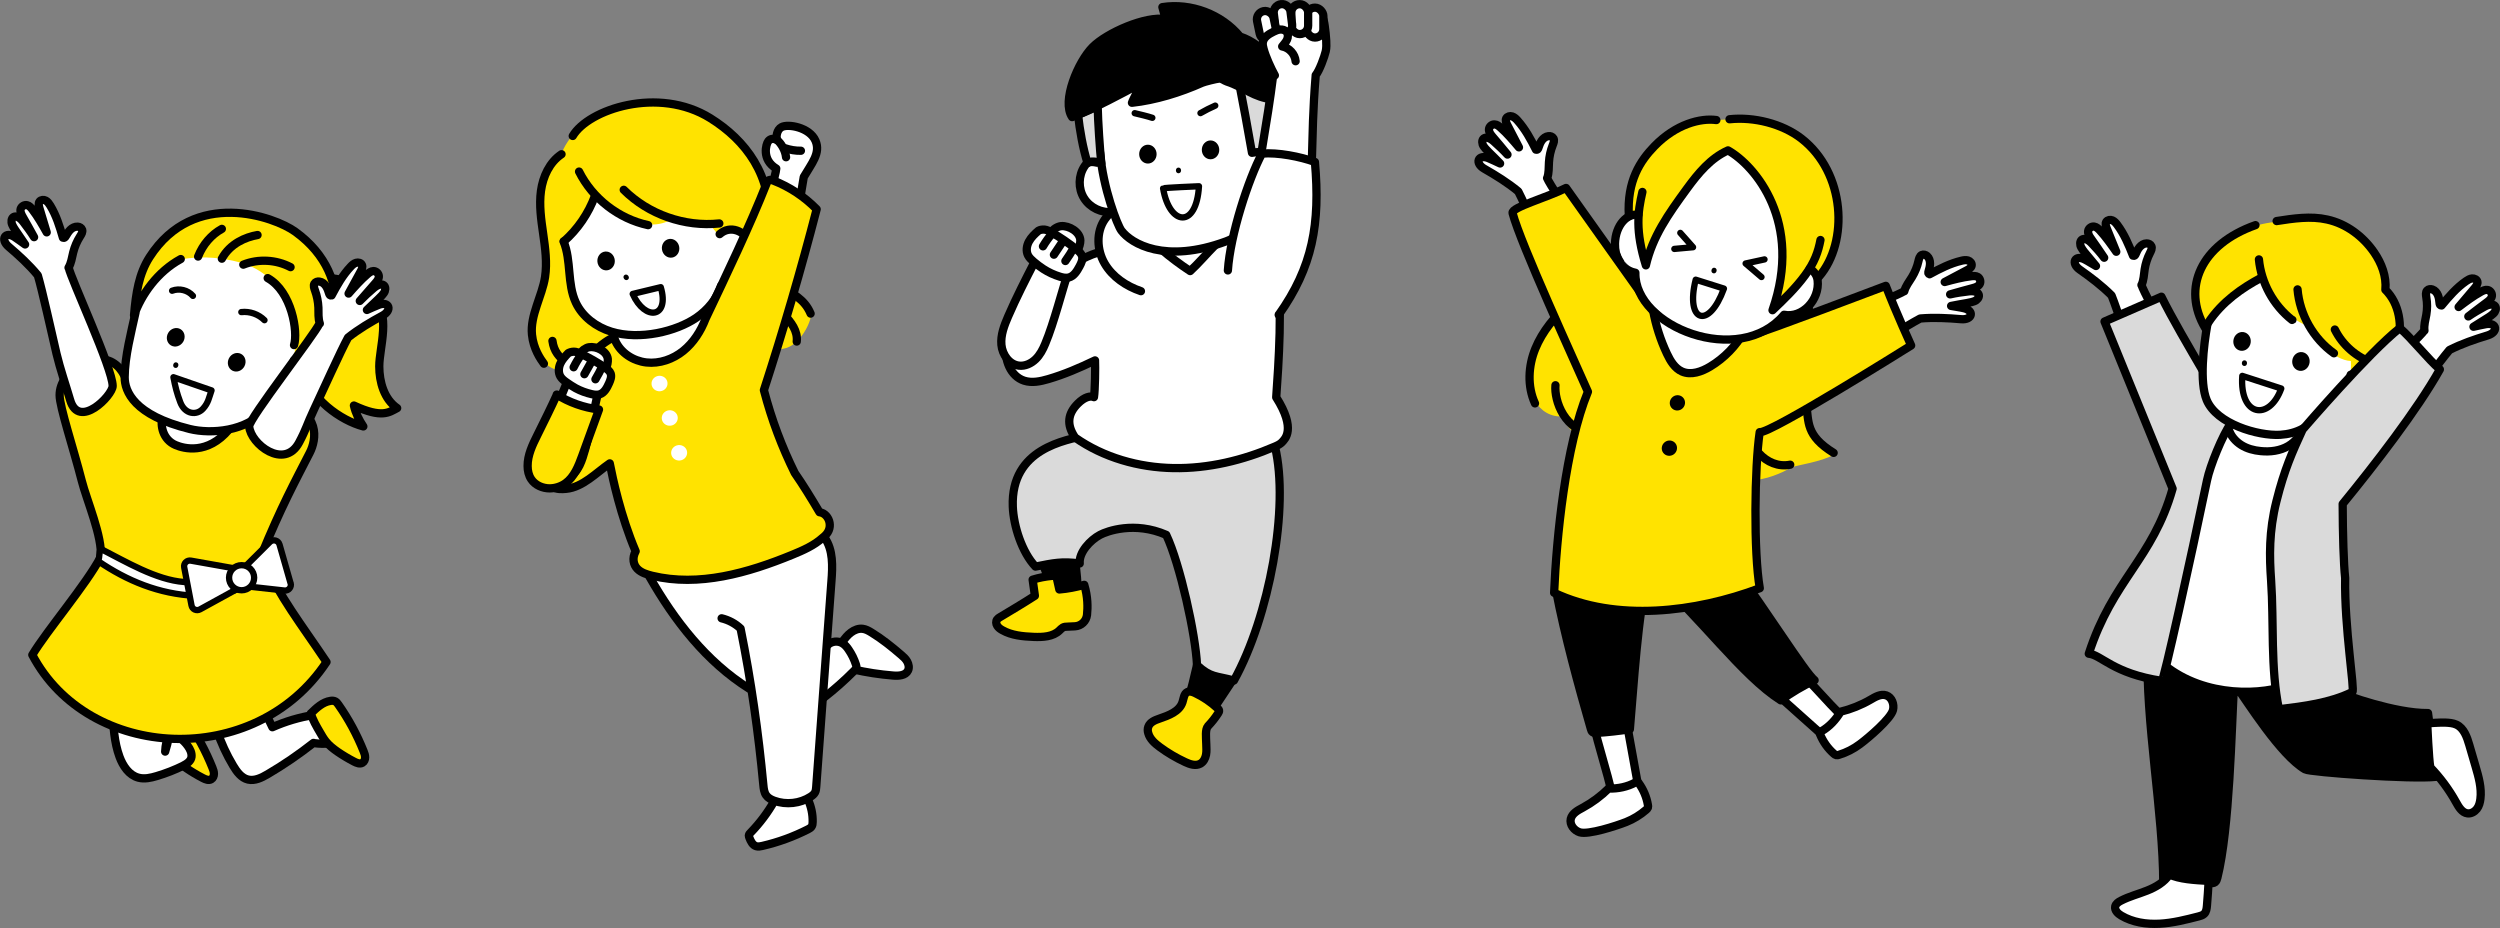 <?xml version="1.0" encoding="UTF-8"?> <svg xmlns="http://www.w3.org/2000/svg" id="_レイヤー_2" data-name="レイヤー 2" viewBox="0 0 280.93 104.28"><rect x="0" y="0" width="280.93" height="104.28" fill="#808080" stroke="none"/><defs><style> .cls-1, .cls-2, .cls-3, .cls-4, .cls-5, .cls-6, .cls-7 { stroke: #000; stroke-linecap: round; stroke-linejoin: round; } .cls-1, .cls-5 { fill: none; } .cls-1, .cls-7 { stroke-width: .71px; } .cls-8, .cls-4, .cls-7 { fill: #fff; } .cls-9, .cls-3 { fill: #ffe300; } .cls-2 { fill: #dadada; } .cls-2, .cls-3, .cls-4, .cls-5, .cls-6 { stroke-width: .93px; } </style></defs><g id="_レイヤー_1のコピー" data-name="レイヤー 1のコピー"><g><g><path class="cls-3" d="m17.94,82.02c.63-.62,1.33-1.28,2.2-1.41.18-.03.38-.03.55.06.14.08.25.22.34.35,1.15,1.63,2.1,3.4,2.84,5.25.09.22.17.45.17.69s-.1.49-.31.61c-.28.16-.63.02-.92-.13-.64-.33-1.26-.7-1.86-1.11-.49-.34-.96-.71-1.33-1.17-.24-.3-.43-.63-.62-.96-.43-.73-.86-1.47-1.06-2.19Z"></path><path class="cls-4" d="m20.62,86.03c-.97.48-1.97.87-3.01,1.18-.67.2-1.38.36-2.05.18-1.07-.28-1.75-1.32-2.13-2.35-.6-1.63-.7-3.4-.8-5.46,2.13.24,4.25.66,6.31,1.25.09.03.19.06.24.14.04.06.03.14.03.22-.1,1.11-.32,2.21-.65,3.27.03-.74.2-1.47.5-2.15.81.28,1.54.81,2.04,1.51.26.36.47.79.42,1.23s-.47.76-.9.97Z"></path><path class="cls-4" d="m35.23,83.48c-1.63,1.28-3.35,2.46-5.14,3.51-.68.4-1.45.79-2.22.61-.76-.18-1.27-.89-1.67-1.56-.73-1.22-1.34-2.52-1.88-4.1l5.41-2.05c.29.61.58,1.22.88,1.83,1.48-.66,3.05-1.12,4.65-1.38.67,1.03,1.3,2.08,1.88,3.16-.58.12-1.2.09-1.92,0Z"></path><path class="cls-3" d="m34.93,80.17c.63-.62,1.33-1.28,2.2-1.41.18-.03.38-.03.55.06.14.08.25.22.34.35,1.15,1.63,2.1,3.4,2.84,5.25.09.22.17.45.17.69s-.1.49-.31.61c-.28.16-.63.02-.92-.13-.64-.33-1.26-.7-1.86-1.11-.49-.34-.96-.71-1.33-1.17-.24-.3-.43-.63-.62-.96-.43-.73-.86-1.47-1.06-2.19Z"></path><path class="cls-3" d="m29.32,62.51c2.32-5.65,3.77-8.27,5.5-11.66.72-1.41,1.29-4.58-3.2-5.6-2.56-.58-3.09,2.14-6.8,2.89s-7.85-1.2-10.08-4.74c-.71-.65-.77-1.91-2.11-2.68-2-1.16-5.93.84-5.93,3.69,0,1.33,1.57,6.03,2.49,9.63.54,2.13,2.37,6.39,2.12,8.56-1.6,3.05-6.05,8.27-7.68,10.99,6.3,11.96,25.03,12.93,33.06.8-2.91-4.35-5.15-7.11-7.37-11.88Z"></path><path class="cls-7" d="m11.05,63.07c3.21,2.18,6.78,3.69,10.95,3.89,2.66.13,6.16-.87,8.08-2.72,0,0-.43-1.58-.25-1.62-2.64,1.69-6.02,3.01-9.15,2.78s-6.57-2.3-9.37-3.73c-.19.46-.1.79-.26,1.4Z"></path><path class="cls-7" d="m21.52,68.03l-.82-4.27c-.09-.45.3-.84.75-.76l5.06.9c.26.05.46.24.52.5l.2.93c.06.28-.07.57-.32.71l-4.44,2.44c-.39.21-.87-.01-.95-.45Z"></path><path class="cls-7" d="m32.65,65.53l-1.24-4.34c-.14-.48-.73-.63-1.09-.28l-2.71,2.7c-.14.13-.21.32-.19.51l.1,1.21c.02.31.27.56.58.6l3.86.43c.46.05.83-.38.7-.83Z"></path><circle class="cls-7" cx="27.15" cy="64.92" r="1.41"></circle><path class="cls-4" d="m18.25,46.84c-.25.95.02,2.56,1.5,3.18.87.37,3.57,1.13,5.99-1.77"></path><path class="cls-3" d="m34.94,31.44c2.44-.59,5.11.19,6.95,1.9,2.11,1.96.73,5.68.73,7.83,0,1.76.55,3.69,2.01,4.69-.9.47-1.69,1.18-4.86-.29.19.84.58,1.64,1.06,2.35-2.5-.66-6.08-3.1-6.77-6.43-.59-2.86.7-9.6.88-10.05Z"></path><path class="cls-8" d="m33.03,40.49c.58-.04,1.11.38,1.41.88,1.51,2.57-1.72,5.57-4.63,4.64-2.11,2.49-6.11,2.78-8.48,2.2-6.28-1.55-7.32-4.23-7.32-5.82,0-2.28.77-5.2,1.19-7.42.7-2.05,1.96-3.91,3.6-5.33.45-.39.94-.74,1.48-.99.46-.21.95-.33,1.45-.41,3.27-.54,6.77.66,9.01,3.1s3.15,6.03,2.28,9.14Z"></path><path class="cls-9" d="m32.99,40.42c.38-.08.78.11,1.04.4s.41.66.56,1.02c3.18-2.29,5.79-10.59-1.42-15.8-2.3-1.66-11.35-4.93-16.36,2.86-1.2,1.86-1.54,4.04-1.75,6.55.84-2.35,2.64-4.91,5.32-6.31,1.89-.34,3.84-.25,5.72.14.53.11,1.06.25,1.56.43,2.05.75,3.75,2.37,4.67,4.35s1.07,4.29.65,6.36Z"></path><path class="cls-7" d="m19.49,42.39c.21,1.08.38,1.78.77,2.81.52,1.37,1.84,1.52,2.56.72.59-.65.66-1.22.95-2.05-1.4-.46-2.79-.98-4.28-1.48Z"></path><path class="cls-5" d="m33.03,40.49c.58-.04,1.11.38,1.41.88,1.51,2.57-1.72,5.57-4.63,4.64-2.11,2.49-6.11,2.78-8.48,2.2-6.28-1.55-7.32-4.23-7.32-5.82,0-2.28.77-5.2,1.2-7.18"></path><path class="cls-5" d="m30.08,31.25c2.71,1.52,3.43,6.07,2.96,7.53"></path><path class="cls-5" d="m27.34,29.74c1.7-.68,3.69-.57,5.31.28"></path><path class="cls-5" d="m24.93,29.07c.92-1.7,2.67-2.43,4.01-2.66"></path><path class="cls-5" d="m24.93,25.72c-1.17.64-2.14,1.76-2.67,3.11"></path><path class="cls-5" d="m20.31,29.11c-2.61,1.42-4.42,3.98-5.25,6.33.21-2.5.55-4.68,1.75-6.55,5.01-7.8,14.05-4.53,16.36-2.86,7.21,5.21,4.6,13.51,1.55,15.85"></path><path class="cls-4" d="m7.7,30.08c.31-.52.38-1.14.53-1.73.16-.63.42-1.24.77-1.79.15-.23.31-.49.23-.75-.07-.2-.29-.33-.5-.34-.31-.02-.61.13-.83.35s-.37.49-.53.75c-.06.1-.14.21-.3.14-.36-1.25-.75-2.51-1.43-3.62-.13-.21-.28-.43-.5-.55s-.53-.1-.69.1c-.16.21-.09.5-.02.75.27.91.54,1.81.82,2.72-.5-.89-1-1.77-1.62-2.58-.15-.2-.33-.41-.58-.47-.3-.08-.64.13-.73.42-.08.3.08.61.23.88.43.76.86,1.51,1.28,2.29-.37-.6-.8-1.18-1.23-1.74-.73-.94-1.38-.61-1.3.09.03.29.35.76.52,1,.33.48.67.97,1,1.47-.38-.26-.81-.6-1.2-.85-1.03-.65-1.62.27-.65,1.1,1.15.98,2.3,2.03,3.28,3.22.51,1.72,1.52,6.33,2.1,8.8.4,1.69,1.06,3.59,1.53,5.2.98,3.39,4.78-.52,4.78-1.57,0-1.95-4.7-12.06-4.94-13.3Z"></path><path class="cls-4" d="m35.94,36.36c-.2-.57-.14-1.19-.16-1.8-.03-.65-.16-1.3-.38-1.91-.09-.25-.2-.55-.07-.78.11-.19.35-.26.56-.23.31.04.57.25.74.51s.27.55.36.85c.04.11.09.24.27.2.61-1.15,1.26-2.3,2.15-3.24.17-.18.36-.36.61-.43s.54,0,.65.24c.11.23-.01.51-.14.73-.45.83-.91,1.66-1.36,2.49.67-.76,1.35-1.53,2.12-2.19.19-.16.41-.33.66-.34.31-.01.6.26.62.57.02.31-.2.58-.41.81-.57.65-1.15,1.3-1.73,1.98.49-.51,1.02-.99,1.56-1.45.91-.77,1.48-.31,1.25.36-.09.27-.51.67-.72.87-.43.4-.86.81-1.29,1.23.43-.18.91-.42,1.35-.58,1.14-.42,1.52.6.41,1.21-1.33.72-2.67,1.51-3.88,2.47-.86,1.58-2.79,5.88-3.87,8.18-.74,1.57-.84,2.14-1.63,3.61-1.66,3.12-5.46.18-5.61-1.81-.06-.82,7.41-10.39,7.9-11.56Z"></path><path class="cls-7" d="m27.12,35.07c.95-.11,1.93.24,2.6.91"></path><path class="cls-7" d="m21.68,33.25c-.56-.65-1.54-.89-2.34-.58"></path><ellipse cx="26.6" cy="40.71" rx="1.06" ry=".98" transform="translate(-21.74 46.02) rotate(-63.11)"></ellipse><ellipse cx="19.75" cy="37.9" rx="1.06" ry=".98" transform="translate(-22.94 35.84) rotate(-59.71)"></ellipse><ellipse cx="19.75" cy="41.03" rx=".32" ry=".29" transform="translate(-25.24 48.04) rotate(-73.15)"></ellipse></g><g><path class="cls-4" d="m94.67,72.09c.29-.37.58-.74.96-1.02s.84-.47,1.31-.41c.35.04.67.22.98.41,1.18.72,2.26,1.59,3.31,2.49.27.23.54.46.71.77s.25.69.1,1.01c-.27.58-1.06.63-1.7.57-1.49-.12-2.97-.35-4.43-.68-.29-1.08-.76-2.11-1.24-3.13Z"></path><path class="cls-4" d="m90.81,89.88c.35.78.53,1.63.51,2.49,0,.18-.02.38-.13.53-.09.13-.24.21-.39.29-1.63.83-3.36,1.46-5.14,1.87-.23.05-.46.1-.69.03-.4-.12-.61-.56-.76-.95-.03-.08-.06-.17-.06-.26.01-.13.11-.23.2-.32,1.03-1.06,1.92-2.25,2.65-3.53,1.23,0,2.47-.22,3.79-.14Z"></path><path class="cls-8" d="m72.99,64.82c2.8,4.92,6.39,9.55,11.37,12.58.42,3.55.83,7.11,1.25,10.66.05.44.11.89.33,1.27.29.49.84.79,1.41.89s1.14.05,1.71-.03c1.01-.14,2.11-.41,2.74-1.21,0,0,.73-10.72.92-10.79.87-.55,1.7-1.15,2.48-1.82.41-.35.8-.72,1.18-1.13-.2-1.21-.84-2.35-1.97-3.22-.4.02-.8.09-1.18.2,0,0,.34-8.49.3-8.53.05-1.27-.26-2.56-.88-3.67l-19.65,4.8Z"></path><path class="cls-5" d="m92.67,60.43c.97,1.38.89,3.21.76,4.89-.14,1.83-.27,3.67-.41,5.5-.43,5.87-.87,11.73-1.3,17.6-.02.21-.03.43-.13.62-.11.21-.3.36-.5.49-1.19.77-2.75.94-4.09.45-.35-.13-.7-.31-.91-.62-.23-.33-.27-.74-.31-1.14-.55-5.86-1.37-11.69-2.56-17.59-.59-.56-1.34-.96-2.13-1.15"></path><path class="cls-5" d="m72.99,64.82c2.8,4.92,6.39,9.55,11.19,12.56"></path><path class="cls-5" d="m93.04,72.45c.42-.39,1.1-.47,1.6-.18.3.17.53.44.72.73.35.51.63,1.08.82,1.67.04.12.07.24.04.36-.03.13-.13.23-.22.33-1.08,1.09-2.23,2.11-3.44,3.05"></path><path class="cls-9" d="m74.52,42.22c-1.81.05-7.06.76-8.93-.14-.38-.18-1.39-.92-1.65-1.17-.1,1.04-2.47,1.18-3.76-1.65s.97-7.25,1.11-7.96c.68-3.62-1.33-7.58-.22-11.09.39-1.23.98-2.18,2.02-2.93,1.97-5.21,10.88-7.65,16.74-4,3.95,2.46,6.45,6.42,6.61,12.25.05,1.89-.52,4.73.08,6.43.37,1.06,2.81-.83,4.58,3.28.21.49-.9,3.22-2.69,3.85-.31.11-13.82,3.13-13.88,3.13Z"></path><path class="cls-8" d="m79.99,33.76c-.29,1.53-.81,3.04-1.68,4.33s-2.11,2.37-3.58,2.89c-1.23.43-2.67.44-3.79-.23s-1.79-2.13-1.34-3.36l10.4-3.63Z"></path><path class="cls-8" d="m63.32,27.13c.9,2.17.39,4.75,1.38,6.88.75,1.6,2.29,2.74,3.98,3.26,3.22.99,7.31-.03,9.55-1.56,1.28-.88,2.34-2.13,2.8-3.62,3.32-.03,3.96-3.22,3.2-4.87-.42-.92-1.81-1.47-3.55-.86-.19-.23-.67-.86-1.01-1.19-1.04.06-2.75-.04-4.05-.59-3.21,1.88-6.5-.72-8.48-2.65-.75,1.89-2.22,4.03-3.81,5.2Z"></path><path class="cls-5" d="m80.87,26.31c1.21-1.07,2.8-.32,3.37.91.76,1.65.12,4.84-3.2,4.87-.46,1.48-1.52,2.74-2.8,3.62-2.24,1.53-6.33,2.55-9.55,1.56-1.69-.52-3.23-1.66-3.98-3.26-1-2.13-.49-4.71-1.38-6.88"></path><path class="cls-5" d="m64.36,15.28c1.76-2.98,9.61-5.64,15.46-2,3.95,2.46,7.02,6.43,6.61,12.25-.58,8.21,3.2,6.25,4.66,9.71"></path><path class="cls-5" d="m88.13,35.36c.37.43.75.87,1.03,1.37s.44,1.08.37,1.65"></path><g><path class="cls-4" d="m83.68,30.67c0-.34,3.43-10.22,3.55-11.73-1.68-1.01-1.14-2.77-.9-3.07.19-.24.51-.39.98-.13-.12-.37-.02-1.17.52-1.46.71-.39,3.15.02,3.81,1.54.6,1.39-.44,2.55-1.32,4.07-.47,2.81-1.82,11.23-2.11,11.88-1.51,3.4-4.62,1.75-4.54-1.09Z"></path><path class="cls-4" d="m87.38,15.77c.34.32.87,1.05.95,1.9"></path><path class="cls-4" d="m88.23,16.66c.57.19,1.17.29,1.77.28"></path></g><path class="cls-3" d="m69.02,37.89c-.5.2-.95.51-1.38.84-3.02,2.36-4.87,5.94-5.98,9.61-.4,1.32-.71,2.69-.66,4.07.03.91.31,1.92,1.11,2.34.46.24,1.01.23,1.52.18,1.85-.18,3.36-1.8,4.89-2.86.32,1.65,1.22,5.91,2.91,9.88-.43.79-.24,1.53.19,1.97s1.06.63,1.66.78c5.25,1.27,10.75-.31,15.75-2.36,1.22-.5,2.45-1.04,3.42-1.92.68-.51.87-1.1.77-1.68s-.55-1.12-1.13-1.18c-.96-1.62-1.85-3.07-2.78-4.41-1.43-2.9-2.59-5.93-3.47-9.31,2.18-6.72,4.16-13.5,5.93-20.33-1.37-1.4-3.04-2.51-4.87-3.22-.17-.06-.36-.12-.51-.04-.13.07-.19.21-.24.35-1.88,4.77-4.58,10.41-6.86,15.21-.53,1.39-1.36,2.69-2.51,3.62s-2.67,1.47-4.15,1.3-2.89-1.08-3.49-2.44c-.1-.22-.16-.51-.13-.4Z"></path><path class="cls-5" d="m80.83,25.11c-3.9.41-7.96-1.01-10.74-3.78"></path><path class="cls-5" d="m63.1,17.33c-1.35.9-2.09,2.51-2.31,4.12s.02,3.24.25,4.84.45,3.24.21,4.84c-.33,2.15-1.69,4.31-1.47,6.48.16,1.59.95,2.73,1.34,3.26"></path><path class="cls-5" d="m62.08,38.31c.16,1.17.72,1.81,1.66,2.53"></path><path class="cls-5" d="m72.83,25.3c-3.31-.71-6.25-2.99-7.76-6.02"></path><path class="cls-5" d="m66.85,22.03c-.72,1.95-1.93,3.73-3.49,5.1"></path><g><path class="cls-4" d="m68.11,41.35c.13-.24.22-.73.19-1-.09-.89-1.29-1.47-2.12-1.33-.32.05-.82.36-.92.7"></path><path class="cls-4" d="m67.38,43.38c-.59,2.33-1.15,5.75-1.9,8.03-.2.61-.46,1.21-.88,1.69s-1.03.83-1.67.81c-1.03-.03-1.83-1.01-2-2.03s.13-2.04.47-3.02c.69-2.01,1.51-3.97,2.32-5.93,1.16.06,2.84-.76,3.65.45Z"></path><path class="cls-4" d="m63.86,39.68c-.35.36-.7.74-.9,1.19s-.24,1.02.02,1.45c.16.26.41.46.67.64.34.24.69.47,1.05.67.56.3,1.16.52,1.78.66.3.07.62.11.91.02.53-.17.82-.74,1.05-1.25.15-.34.31-.73.18-1.09-.1-.27-.34-.45-.58-.62-.89-.62-1.84-1.16-2.83-1.62-.23-.11-.47-.21-.72-.21s-.55.09-.62.17Z"></path><path class="cls-4" d="m64.46,41.27c.25-.5.54-.99.88-1.44"></path><path class="cls-4" d="m65.67,42.05l.84-1.5"></path><path class="cls-4" d="m66.91,42.62c.28-.47.54-.95.77-1.45"></path></g><path class="cls-3" d="m62.56,44.34c1.39.87,2.97,1.45,4.75,1.68l-1.89,5.21c-.42,1.15-.89,2.37-1.88,3.08-.51.36-1.13.56-1.76.57-.81,0-1.63-.35-2.08-1.02-.29-.43-.41-.96-.41-1.49-.01-1.22.54-2.37,1.09-3.47.79-1.6,1.59-3.2,2.2-4.56Z"></path><path class="cls-1" d="m74.25,32.27c1.03,3.46-1.76,3.87-3.15.76l3.15-.76Z"></path><ellipse cx="75.36" cy="27.9" rx=".98" ry="1.06" transform="translate(-3.51 12.49) rotate(-9.26)"></ellipse><ellipse cx="68.11" cy="29.32" rx=".98" ry="1.06" transform="translate(-2.64 7.11) rotate(-5.86)"></ellipse><ellipse class="cls-8" cx="74.11" cy="43.09" rx=".9" ry=".87" transform="translate(-4.01 7.8) rotate(-5.86)"></ellipse><ellipse class="cls-8" cx="75.26" cy="46.97" rx=".9" ry=".87" transform="translate(-4.4 7.93) rotate(-5.86)"></ellipse><ellipse class="cls-8" cx="76.32" cy="50.88" rx=".9" ry=".87" transform="translate(-4.8 8.06) rotate(-5.86)"></ellipse><ellipse cx="70.36" cy="31.16" rx=".29" ry=".32" transform="translate(-4.83 47.51) rotate(-36.15)"></ellipse></g><g><path class="cls-6" d="m116.82,62.42l1.31,3.41c.02.06.05.13.1.18.07.07.16.1.26.13.78.21,1.62.19,2.38-.06.07-.02.15-.06.19-.12.03-.05.02-.11.02-.16-.06-1.24-.21-2.48-.43-3.7l-3.83.33Z"></path><path class="cls-6" d="m134.51,74.74c-.29,1.32-.62,2.63-1,3.93l2.51,1.52,2.64-3.98-4.15-1.46Z"></path><path class="cls-3" d="m116.29,66.93l-.25-1.79c.71-.22,1.45-.36,2.19-.43.15-.01.32-.02.43.09.07.07.1.18.12.28.09.39.17.77.26,1.16.95-.08,1.88-.26,2.8-.52.41,1.35.4,2.55.31,3.38-.08.7-.65,1.24-1.35,1.28-.29.02-.6.03-.84.04-.18,0-.37.01-.53.1-.14.08-.25.21-.37.32-.73.72-1.88.77-2.91.73-1.21-.05-2.47-.16-3.52-.76-.22-.12-.43-.27-.57-.49s-.16-.51-.01-.71c.08-.11.2-.19.32-.26,1.3-.78,2.6-1.55,3.92-2.4Z"></path><path class="cls-3" d="m135.75,81.59c.42-.44.8-.92,1.13-1.43.06-.1.13-.21.11-.32-.02-.11-.1-.19-.18-.26-.74-.69-1.59-1.26-2.51-1.7-.27-.13-.59-.24-.86-.12-.4.18-.42.72-.56,1.14-.34,1.06-1.56,1.5-2.61,1.86-.5.17-1.05.4-1.23.9-.09.23-.08.49-.01.72.18.67.74,1.16,1.3,1.57.89.66,1.85,1.22,2.86,1.69.53.25,1.17.46,1.69.18.36-.2.56-.59.64-.99s.04-.81.03-1.22c-.02-.77-.14-1.66.2-2.01Z"></path><path class="cls-2" d="m122.13,48.9c-2.38.57-8.56,1.48-8.32,8.02.08,2.19,1.04,5.16,2.55,6.75,1.99-.4,2.96-.62,4.97-.35-.11-1.25,1.18-2.63,2.29-3.22.77-.41,3.87-1.55,7.43,0,1.55,3.26,3.32,11.28,3.46,14.65,1.56,1.42,2.12,1.17,4.15,1.72,3.98-7.19,6.25-19.5,4.61-26.28"></path><path class="cls-8" d="m123.33,28.39c-3.26,1.05-5.78,3.61-7.96,6.25-1.02,1.24-2.03,2.6-2.29,4.19s.48,3.46,2.01,3.95c.87.28,1.82.08,2.71-.18,1.78-.52,3.5-1.26,5.25-2.1.04.73.02,3.3-.1,4.02-.37-.18-1.76.3-2.29,1.2-.8,1.38-.6,2.26.15,3.45,3.2,2.25,7.14,3.36,11.05,3.43s7.81-.87,11.4-2.42c.3-.13.61-.27.83-.52.24-.27.33-.63.43-.97.36-1.2-.32-2.89-1.11-4.04.25-3.5.77-10.96,0-14.39,0,0-.46.49.65-1.07s1.49-3.75.56-5.42c-.62-1.12-1.72-1.88-2.85-2.47-.84-.44-1.72-.81-2.64-1-1.1-.23-2.24-.22-3.36-.14-3.36.23-6.73,1.01-9.61,2.75-.76.46-1.5,1-2.01,1.73-.99,1.44-.83,3.75-.83,3.75Z"></path><path class="cls-5" d="m128.21,32.72c-1.65-.56-3.2-1.6-4.08-3.11s-.97-3.53.02-4.96c.51-.73,1.24-1.27,2.01-1.73,2.88-1.74,6.26-2.52,9.61-2.75,1.12-.08,2.26-.09,3.36.14.92.2,1.8.56,2.64,1,1.13.59,2.23,1.36,2.85,2.47.93,1.68.55,3.86-.56,5.42"></path><path class="cls-5" d="m123.33,28.39c-3.26,1.05-5.78,3.61-7.96,6.25-1.02,1.24-2.03,2.6-2.29,4.19s.48,3.46,2.01,3.95c.87.28,1.82.08,2.71-.18,1.78-.52,3.5-1.26,5.25-2.1.04.73,0,3.41-.12,4.13-.37-.18-1.05-.04-1.81.72-1.13,1.13-1.31,2.35-.31,3.82,3.2,2.25,7.14,3.36,11.05,3.43s7.81-.87,11.4-2.42c.3-.13.61-.27.83-.52.27-.31,1.6-1.41-.68-5.01.25-3.5.77-10.96,0-14.39"></path><path class="cls-4" d="m130.52,28.04c.94.82,2.18,1.74,3.22,2.42.88-.8,1.89-1.99,2.82-2.92"></path><path class="cls-8" d="m142.17,23.38c-1.06,1.52-2.64,3.2-4.39,3.75-6.98,2.21-10.66.27-11.7-1.17-.48-.59-.83-1.28-1.01-2.11-.97.08-2.03,0-2.78-.63-.47-.4-.77-.97-.95-1.56-.23-.78-.27-1.66.12-2.37s1.27-1.19,2.15-1.09c-.36-2.11-.51-4.26-.37-6.55,1.44-1.05,3.06-1.86,4.88-2.52,0,.32.02.64.08.89,2.91-.24,5.77-.98,8.4-2.25l2.67,1.03s1.46,8.25,1.63,8.48c.69-.29,1.5-.27,2.17.05s1.19.96,1.38,1.68c.1.4.11.81.08,1.22-.06.63-.23,1.27-.58,1.8s-.91.94-1.76,1.36Z"></path><path class="cls-5" d="m123.61,17.09c.34,4.07,1.95,8.22,2.4,8.82,1.11,1.48,4.91,3.75,11.77,1.21,1.72-.63,3.33-2.23,4.35-3.71,1-.21,1.77-1.07,2.16-2.02.41-1,.46-2.18-.06-3.12s-1.72-1.52-2.74-1.17"></path><path class="cls-5" d="m123.23,18.27c-.34-.07-.72-.13-1.02.05-.14.08-.24.21-.33.35-.71,1.05-.74,2.51-.07,3.59s1.98,1.71,3.24,1.55"></path><path class="cls-2" d="m121.14,12.89c.19,1.71.55,3.79,1.07,5.43.33-.24.94-.21,1.55.05-.15-1.31-.39-4.87-.41-6.41-.76.29-1.64.76-2.21.92Z"></path><path class="cls-2" d="m139.15,8.83c.54,2.77,1.06,5.55,1.54,8.34.97-.18,1.99-.06,2.89.33.39-1.65.64-3.32.75-5.01,0-.15.02-.3-.04-.44-.05-.13-.16-.23-.26-.32-1.39-1.23-3.08-2.11-4.87-2.9Z"></path><path class="cls-6" d="m139.33,4.09c-2.07-2.5-5.5-3.79-8.71-3.29.12.45.25.9.37,1.35-2.26-.38-6.59,1.52-8.21,3.14s-3.52,6.08-2.3,7.87c2.47-.98,5.64-2.65,7.78-3.84-.09.32-.97,1.9-1.06,2.23,2.65-.29,5.43-1.15,7.87-2.24.28-.13,1.63-.46,1.94-.48.3-.02.56.24.84.33,2.05.67,2.95,1.78,5.24,2.02.53-1.4.41-3.04-.32-4.35s-2.06-2.28-3.44-2.73Z"></path><g><path class="cls-4" d="m146.59,25.94c1.22-7.02.6-9.42,1.26-17.5.41-.48.99-2.08,1.13-2.69.08-.38.07-.78.05-1.18-.03-.56-.09-1.11-.17-1.67-.06-.43-.14-.86-.37-1.23s-.61-.67-1.04-.66c-.19,0-.38.06-.56,0-.1-.03-.18-.08-.28-.11-.4-.15-.84.05-1.22.25-.56-.2-1.24,0-1.61.46-.37-.23-.9-.04-1.16.31s-.33.82-.35,1.26c-.08,1.72.7,5.32.79,5.35-.68,5.49-1.65,9.85-2.54,17.1-.29,2.35,5.42,4.01,6.06.3Z"></path><rect class="cls-4" x="146.82" y=".86" width="1.89" height="3.36" rx=".94" ry=".94"></rect><rect class="cls-4" x="145.11" y=".47" width="1.89" height="3.36" rx=".94" ry=".94"></rect><rect class="cls-4" x="143.22" y=".47" width="1.89" height="3.36" rx=".94" ry=".94" transform="translate(.87 18.07) rotate(-7.2)"></rect><rect class="cls-4" x="141.39" y="1.22" width="1.89" height="3.36" rx=".94" ry=".94" transform="translate(2.38 28.97) rotate(-11.72)"></rect><path class="cls-4" d="m143.26,8.47c-.45-.82-1.03-2.09-1.27-2.99-.06-.23-.12-.47-.08-.71.08-.58.66-.94,1.19-1.2.24-.12.49-.23.75-.25s.55.05.72.26c.2.24.18.59.06.87s-.35.5-.55.77c.79.14,1.44.86,1.51,1.66"></path></g><path class="cls-1" d="m134.73,20.93s-3.92.16-4.03.24c.72,4.2,3.74,4.58,4.03-.24Z"></path><path class="cls-1" d="m134.9,12.71c.54-.31,1.09-.59,1.66-.84"></path><path class="cls-1" d="m129.49,13.24c-.5-.17-1.47-.4-1.98-.52"></path><ellipse cx="132.43" cy="19.15" rx=".29" ry=".32"></ellipse><ellipse cx="128.99" cy="17.32" rx=".98" ry="1.06"></ellipse><ellipse cx="136.03" cy="16.84" rx=".98" ry="1.06"></ellipse><path class="cls-4" d="m143.69,35.38c3.82-5.38,4.68-10.21,4.07-17.18-1.64-.6-4.21-1.1-5.95-.94-1.52,2.86-3.57,9.14-3.83,13.13"></path><g><path class="cls-4" d="m121.11,28.08c.16-.24.3-.76.29-1.06-.03-.96-1.26-1.68-2.16-1.61-.35.03-.91.32-1.05.67"></path><path class="cls-4" d="m120.16,30.19c-.82,2.45-1.71,6.07-2.71,8.45-.26.63-.59,1.26-1.08,1.73s-1.17.8-1.86.72c-1.1-.12-1.88-1.24-1.98-2.34s.32-2.18.76-3.2c.91-2.1,1.95-4.13,2.99-6.16,1.24.16,3.11-.57,3.88.79Z"></path><path class="cls-4" d="m116.69,25.93c-.41.35-.81.73-1.07,1.21s-.34,1.07-.1,1.55c.15.3.41.52.66.74.34.29.7.56,1.07.8.57.37,1.2.66,1.85.86.32.1.65.17.98.1.59-.14.94-.72,1.23-1.26.19-.36.39-.76.28-1.15-.08-.3-.33-.52-.57-.71-.91-.74-1.88-1.4-2.89-1.98-.24-.13-.48-.26-.75-.29s-.59.05-.68.13Z"></path><path class="cls-4" d="m117.2,27.68c.31-.52.66-1.01,1.06-1.47"></path><path class="cls-4" d="m118.43,28.62l1.03-1.54"></path><path class="cls-4" d="m119.72,29.33c.34-.48.66-.98.95-1.49"></path></g></g><g><path class="cls-4" d="m181.09,89.04c-.42-2.11-1.56-5.46-1.98-7.58l3.69-.23,1.32,7.28-3.03.53Z"></path><path class="cls-4" d="m207.02,80.48c-1.58-1.46-3.84-4.19-5.42-5.65l-2.13,3.02,5.52,4.93,2.03-2.31Z"></path><path class="cls-4" d="m180.77,88.6c-.86.85-1.84,1.58-2.91,2.16-.56.3-1.2.64-1.35,1.26-.15.65.37,1.31,1.01,1.51.97.3,4.07-.71,5.22-1.16.82-.33,1.57-.79,2.24-1.37.08-.07.16-.15.2-.25.03-.09.02-.2,0-.29-.15-.89-.51-1.74-1.04-2.47-.04-.05-.08-.1-.13-.12-.08-.03-.16.02-.24.06-.9.49-1.95.71-3,.68Z"></path><path class="cls-4" d="m206.82,79.98c1.18-.29,2.31-.74,3.36-1.35.55-.32,1.17-.69,1.78-.49.63.21.92,1,.76,1.65-.25.98-2.73,3.1-3.73,3.84-.71.53-1.49.93-2.34,1.19-.1.03-.21.06-.31.04-.1-.02-.18-.09-.25-.15-.68-.59-1.22-1.35-1.56-2.18-.02-.06-.05-.12-.03-.18.02-.08.1-.13.17-.17.89-.51,1.62-1.29,2.16-2.2Z"></path><path class="cls-6" d="m174.86,66.37c.96,5.01,2.5,10.65,3.91,15.55.04.14.08.28.2.36.12.09.29.09.45.08,1.25-.08,2.49-.22,3.73-.41.42-4.64.88-13.08,2.12-17.79,5.91,5.28,10.47,11.77,14.84,14.54,1.19-.87,2.47-1.62,3.8-2.26-1.06-.83-5.6-8.12-8.98-12.59l-9.71-3.94-10.34,6.46Z"></path><path class="cls-9" d="m174.79,35.78c-1.18.96-1.88,2.39-2.36,3.84-.39,1.18-.67,2.43-.52,3.67s.78,2.46,1.86,3.08c.58.34,1.26.48,1.95.42.35,1.62,1.94,2.64,3.45,3.33,4.28,1.96,8.19,2.29,13.27,1.74,3.11,4.31,8.63.75,9.01.61.41-.16,3.34-.62,4.57-1.35-1.44-1-2.5-1.82-2.82-3.81-.3-1.85-1.29-9.49-1.33-12.1-1.66,2.39-4.51,3.75-7.39,4.18s-5.81.04-8.68-.46c-1.87-.33-3.74-.7-5.59-1.11-1.66-.37-3.44-.86-5.43-2.03Z"></path><path class="cls-5" d="m182.15,28.95c-1.43,2.36-3.81,3.34-5.86,5.19-1.57,1.41-2.96,3.08-3.76,5.03s-.92,4.24-.04,6.16"></path><path class="cls-5" d="m174.79,43.29c-.15,1.68.98,5.28,4.56,5.49"></path><path class="cls-5" d="m196.5,47.37c-.4,2.57,1.98,5.39,4.67,4.85"></path><path class="cls-5" d="m203.26,34.66c-1.58,3.28-.86,7.15-.3,10.74.32,2.03-.07,3.53,3.09,5.49"></path><path class="cls-4" d="m173.86,20.01c.21-.57.16-1.19.2-1.79.04-.65.18-1.29.42-1.9.1-.25.22-.54.08-.78-.11-.19-.35-.27-.56-.24-.31.03-.57.24-.75.49s-.28.55-.38.84c-.04.11-.09.24-.27.19-.58-1.16-1.21-2.32-2.08-3.29-.17-.19-.36-.37-.6-.45s-.54,0-.66.22c-.12.23,0,.51.12.74.44.84.87,1.68,1.31,2.52-.66-.78-1.32-1.56-2.08-2.23-.19-.17-.4-.34-.66-.35-.31-.02-.61.24-.63.55-.02.31.19.58.39.82.56.66,1.13,1.32,1.69,2.02-.48-.52-1-1.01-1.53-1.48-.89-.79-1.47-.34-1.26.33.09.28.49.68.7.89.42.41.84.82,1.26,1.26-.43-.19-.91-.44-1.34-.61-1.13-.44-1.54.57-.44,1.2,1.31.75,2.64,1.57,3.82,2.55.83,1.6,2.67,5.94,3.7,8.26.7,1.58,1.71,3.33,2.47,4.82,1.59,3.15,4.84-.98,4.79-2.03-.04-.82-7.25-11.38-7.72-12.55Z"></path><path class="cls-4" d="m213.99,32.73c.15-.59.55-1.07.86-1.59.34-.56.59-1.17.73-1.8.06-.26.13-.57.37-.69.19-.09.44-.02.6.12.23.2.33.52.33.83s-.08.61-.17.91c-.03.11-.06.25.12.31,1.14-.62,2.31-1.22,3.58-1.52.25-.06.5-.1.74-.03s.45.31.41.56c-.04.26-.29.41-.52.53-.84.44-1.67.88-2.51,1.33.98-.27,1.97-.53,2.98-.65.25-.03.52-.05.74.08.26.16.36.55.21.81-.16.27-.49.37-.79.45-.84.23-1.68.45-2.53.7.69-.16,1.4-.26,2.1-.34,1.18-.14,1.4.56.84.99-.23.18-.79.28-1.08.33-.58.1-1.16.2-1.75.32.46.09,1,.15,1.45.26,1.18.28.94,1.34-.32,1.23-1.51-.13-3.06-.21-4.6-.08-1.59.84-5.57,3.36-7.74,4.69-1.48.9-3.3,1.76-4.77,2.56-3.1,1.68-3.43-3.56-2.78-4.39.5-.65,12.44-5.23,13.49-5.93Z"></path><path class="cls-3" d="m196.9,37.63c1.13-.24,15.01-5.51,15.01-5.51,1.17,3.02,2.85,6.7,2.85,6.7,0,0-15.92,9.99-17.02,9.74-.58,3.92-.69,13.54.01,17.54-7.26,2.73-16.17,3.8-23.11.51.27-6.25,1.28-16.46,3.8-22.59-1.4-3.2-7.6-16.7-8.47-20.08-.16-.64,3.89-1.74,6.01-2.82l9.78,13.77,11.14,2.75Z"></path><path class="cls-4" d="m185.76,34.87c.3,1.68.83,3.33,1.56,4.88.38.81.88,1.64,1.69,2,1.02.45,2.21.02,3.17-.56,1.58-.95,2.91-2.32,3.82-3.93"></path><path class="cls-8" d="m184.84,24.11c-1.46-.76-3.1.89-3.01,3,.06,1.45.67,2.62,1.94,3.16-.29,5.31,11.77,11.23,16.87,5.19,2.06.42,4.07-1.68,3.82-3.89-.09-.78-.59-1.59-1.54-1.98-1.2-5.26-4.18-9.98-8.53-13.08-2.57,1.42-5.19,2.9-7.16,5.16-.62.72-1.17,1.5-2.38,2.44Z"></path><path class="cls-9" d="m204.41,31.08c3.73-4.78,2.98-11.66-2-15.51-2.16-1.68-5.34-2.45-8.07-2.16l-1.47.08c-1.77-.24-4.53.44-6.96,2.94-1.57,1.62-3.25,3.67-2.87,7.86l1.08-.33c-.16,1.6.16,3.99.81,5.86.75-3.24,2.46-5.66,4.63-8.64,1.25-1.71,2.67-3.42,4.6-4.28,3.05,1.7,8.45,8.09,5,17.96,1.31-1.23,2.41-2.37,2.91-2.98.38-.46.88-.9,1.28-1.68l1.05.87Z"></path><path class="cls-5" d="m184.1,24.15c-1.22-.23-2.57,1.12-2.62,3.23-.03,1.44.59,2.93,2.29,3.27-.14,6.06,11.67,10.72,16.71,4.72,2.03.41,4.02-1.67,3.77-3.87-.09-.77-.67-1.22-.89-1.29"></path><path class="cls-5" d="m204.57,26.97c-.25,1.32-.67,2.52-1.73,3.96s-2.36,2.7-3.66,3.93c3.45-9.87-1.95-16.25-5-17.96-1.94.86-3.35,2.57-4.6,4.28-2.17,2.97-3.87,5.39-4.63,8.64-1.19-3.87-.92-5.97-.39-8.25"></path><path class="cls-5" d="m194.35,13.4c2.72-.29,5.9.49,8.07,2.16,4.97,3.85,5.33,11.64,2,15.51"></path><path class="cls-5" d="m192.87,13.49c-1.77-.24-4.53.44-6.96,2.94-1.57,1.62-3.11,3.87-2.87,7.86"></path><path class="cls-1" d="m193.72,32.43s-3.17-1-3.17-1c-1.19,4.75,1.47,5.68,3.17,1Z"></path><polyline class="cls-1" points="188.82 26.17 190.25 27.78 188.15 27.97"></polyline><polyline class="cls-1" points="198.28 29.15 196.16 29.61 197.94 31.13"></polyline><ellipse cx="192.61" cy="30.4" rx=".32" ry=".29" transform="translate(108.45 206.3) rotate(-73.4)"></ellipse><ellipse cx="188.49" cy="45.26" rx=".87" ry=".85" transform="translate(28.18 154.25) rotate(-47.71)"></ellipse><ellipse cx="187.59" cy="50.35" rx=".87" ry=".85" transform="translate(24.12 155.25) rotate(-47.71)"></ellipse></g><g><path class="cls-6" d="m251.05,76.77c1.53,2.17,5.23,8.09,7.98,9.69.56.32,11.96,1.15,14.75.83-.25-1.71-.7-5.44-.94-7.16-3.7.04-9.44-2.07-9.65-2.21-1.3-.88-3.74-8.35-3.91-8.71-2.04-4.64-12.99,2.85-17.93,3.76-.29,7.98,1.75,18.42,1.74,26.4,1.78-.04,3.55-.08,5.33-.12.17,0,.35-.01.49-.11.15-.11.21-.31.26-.5,1.38-5.52,1.58-16.68,1.88-21.86Z"></path><path class="cls-4" d="m243.23,74.75c4.62,3.7,11.08,3.4,14.26,2.11l1.71-27.9-10.37-1.62s-2.76,2.29-4.22,13.84c-1.37,10.87-1.38,13.56-1.38,13.56Z"></path><path class="cls-4" d="m250.45,48.25c.22.74.76,1.35,1.41,1.76s1.42.61,2.18.68c1.06.11,2.18-.03,3.1-.57s1.63-1.5,1.69-2.57"></path><path class="cls-4" d="m240.64,32.04c.26-.54.27-1.17.36-1.77.1-.64.3-1.27.6-1.85.12-.24.27-.52.15-.77-.09-.2-.32-.3-.53-.3-.31,0-.59.19-.79.42s-.33.52-.45.8c-.05.11-.12.23-.29.16-.47-1.21-.99-2.43-1.77-3.47-.15-.2-.32-.4-.55-.5s-.54-.05-.68.16c-.14.22-.04.5.05.74.36.88.71,1.75,1.07,2.63-.58-.83-1.17-1.67-1.86-2.42-.17-.18-.37-.37-.62-.41-.31-.05-.63.19-.68.49-.05.31.13.6.31.85.5.71,1,1.42,1.49,2.16-.43-.57-.9-1.1-1.39-1.61-.82-.87-1.43-.47-1.28.22.06.28.42.73.61.95.38.45.76.9,1.14,1.37-.41-.22-.86-.53-1.28-.74-1.08-.55-1.58.42-.54,1.15,1.24.87,2.48,1.81,3.57,2.9.67,1.67,2.1,6.16,2.91,8.57.55,1.64,1.39,3.47,2.01,5.03,1.29,3.29,4.91-.52,4.96-1.57.03-.82-6.16-12.01-6.52-13.22Z"></path><path class="cls-2" d="m242.87,33.35c-2.13.93-4.26,1.85-6.38,2.78,2.55,6.26,5.1,12.52,7.65,18.78-2.25,7.93-6.73,10.22-9.42,18.55,1.41.12,2.74,2.23,8.21,3.05.21.03,3.19-13.46,5.08-22.55.34-1.63,1.73-5.05,2.69-6.41.05-.8-5.51-9.51-7.82-14.21Z"></path><path class="cls-9" d="m265.72,44.3c1.62-1.54,3.07-3.36,3.68-5.51s.25-4.68-1.35-6.24c.14-1.51-.43-2.98-1.26-4.19-1.24-1.81-3.13-3.22-5.28-3.7-1.86-.41-3.77.05-5.87.28-4.94.55-11.45,4.23-7.92,11.88,1.38-2.49,3.63-4.48,6.27-5.53,0,0,.02-.11.02-.14.64,1.25,1.35,2.47,2.26,3.54s2.01,2,3.33,2.5c1.2,1.52,2.69,2.81,4.38,3.74.04.47.06.94.06,1.4.09-.07.22-.06.32,0s.18.14.25.23c.42.49.83,1.05,1.11,1.73Z"></path><path class="cls-8" d="m264.15,42.11c3.69,1.87-1.4,6.82-3.33,4.22-1.21,1.63-2.75,2.42-4.6,2.53-2.51.15-7.14-1.23-8.25-3.91-.82-1.99-.37-6.08.15-8.67,1.41-2.26,3.75-3.74,6.12-5.17.99,2.16,2.72,4.6,4.94,5.46.67,1.4,3.08,3.92,4.99,4,.03.48,0,.97-.03,1.55Z"></path><path class="cls-5" d="m248.05,36.44c-.44,2.43-.9,6.52-.08,8.51,1.11,2.68,5.74,4.05,8.25,3.91,1.85-.11,3.39-.89,4.6-2.53,1.92,2.6,7.01-2.35,3.33-4.22"></path><path class="cls-5" d="m253.84,29.15c.25,2.64,1.63,5.16,3.72,6.8.01,0,.03.01.04,0"></path><path class="cls-5" d="m258.18,32.52c.24,2.83,1.77,5.53,4.09,7.18"></path><path class="cls-5" d="m262.37,37.03c.87,1.76,2.46,3.15,4.33,3.76-.08-.03-.16-.06-.24-.09"></path><path class="cls-5" d="m254.05,31.24c-2.04,1.09-4.36,2.65-5.92,5.04"></path><path class="cls-5" d="m255.83,24.84c1.88-.29,3.82-.59,5.68-.17,2.15.47,4.03,1.88,5.28,3.7.83,1.21,1.4,2.68,1.26,4.19,1.59,1.56,1.96,4.09,1.35,6.24s-2.06,3.97-3.68,5.51"></path><path class="cls-5" d="m253.45,25.3c-6.14,2.17-8.3,7.07-5.65,11.56"></path><path class="cls-4" d="m243.78,98.27c-.58.87-1.53,1.42-2.51,1.81s-2,.65-2.93,1.13c-.28.14-.58.34-.65.65-.09.43.3.81.68,1.03,1.28.76,2.82.99,4.31.91s2.94-.45,4.38-.82c.22-.06.45-.12.62-.28.25-.23.29-.6.32-.94.08-.92.14-1.84.19-2.77-1.62-.09-3.29-.19-4.43-.73Z"></path><path class="cls-4" d="m273.1,86.23c1.13,1.18,2.11,2.5,2.9,3.93.3.54.67,1.17,1.28,1.24.4.05.8-.18,1.05-.5s.35-.73.4-1.13c.15-1.23-.2-2.47-.55-3.66-.23-.8-.47-1.6-.7-2.4-.26-.89-.6-1.88-1.44-2.28-.39-.18-.83-.21-1.25-.23-.49-.03-2.04.08-2.04.08,0,0,.18,4.09.35,4.94Z"></path><path class="cls-4" d="m272.44,37.15c-.08-.6.11-1.2.21-1.79.11-.64.11-1.3,0-1.94-.04-.27-.09-.58.09-.78.14-.16.4-.18.6-.11.29.1.5.36.62.65s.15.6.18.9c.01.11.04.25.22.25.83-1,1.69-2,2.76-2.74.21-.14.43-.28.68-.3s.53.12.59.36c.06.25-.12.49-.28.69-.61.72-1.22,1.44-1.83,2.16.81-.61,1.63-1.23,2.52-1.72.22-.12.47-.24.72-.2.31.05.54.37.5.68-.04.31-.31.53-.56.71-.69.52-1.39,1.04-2.09,1.59.58-.4,1.2-.76,1.82-1.1,1.05-.57,1.51,0,1.15.6-.15.25-.63.56-.88.71-.5.31-1,.62-1.51.95.46-.09.98-.23,1.44-.3,1.2-.18,1.37.89.16,1.27-1.45.44-2.92.94-4.3,1.64-1.16,1.37-3.92,5.2-5.44,7.23-1.04,1.39-2.41,2.87-3.47,4.15-2.25,2.72-4.51-2.03-4.22-3.04.22-.79,9.59-9.49,10.31-10.53Z"></path><path class="cls-2" d="m274.17,41.5c-1.24-1.04-3.26-3.59-4.5-4.63-3.47,2.73-10.92,11.4-10.92,11.4-1.15,2.51-2.04,4.45-2.94,8.05-.86,3.42-.79,6.23-.6,8.94.32,4.61-.08,9.91.88,14.44,2.79-.34,5.73-.7,8.25-1.94.3-.15-.91-7.26-.81-12.81-.17-1.56-.27-4.95-.28-8.32,3.51-4.29,8.4-10.59,10.92-15.11Z"></path><path class="cls-7" d="m251.97,42.24c-.32,4.63,3.05,5.08,4.38,1.42l-4.38-1.42Z"></path><ellipse cx="251.93" cy="38.36" rx="1.06" ry=".98" transform="translate(174.73 281.22) rotate(-81.02)"></ellipse><ellipse cx="258.56" cy="40.62" rx="1.06" ry=".98" transform="translate(178.08 289.67) rotate(-81.02)"></ellipse><ellipse cx="252.2" cy="40.81" rx=".32" ry=".29" transform="translate(194.82 289.76) rotate(-86.21)"></ellipse></g></g></g></svg> 